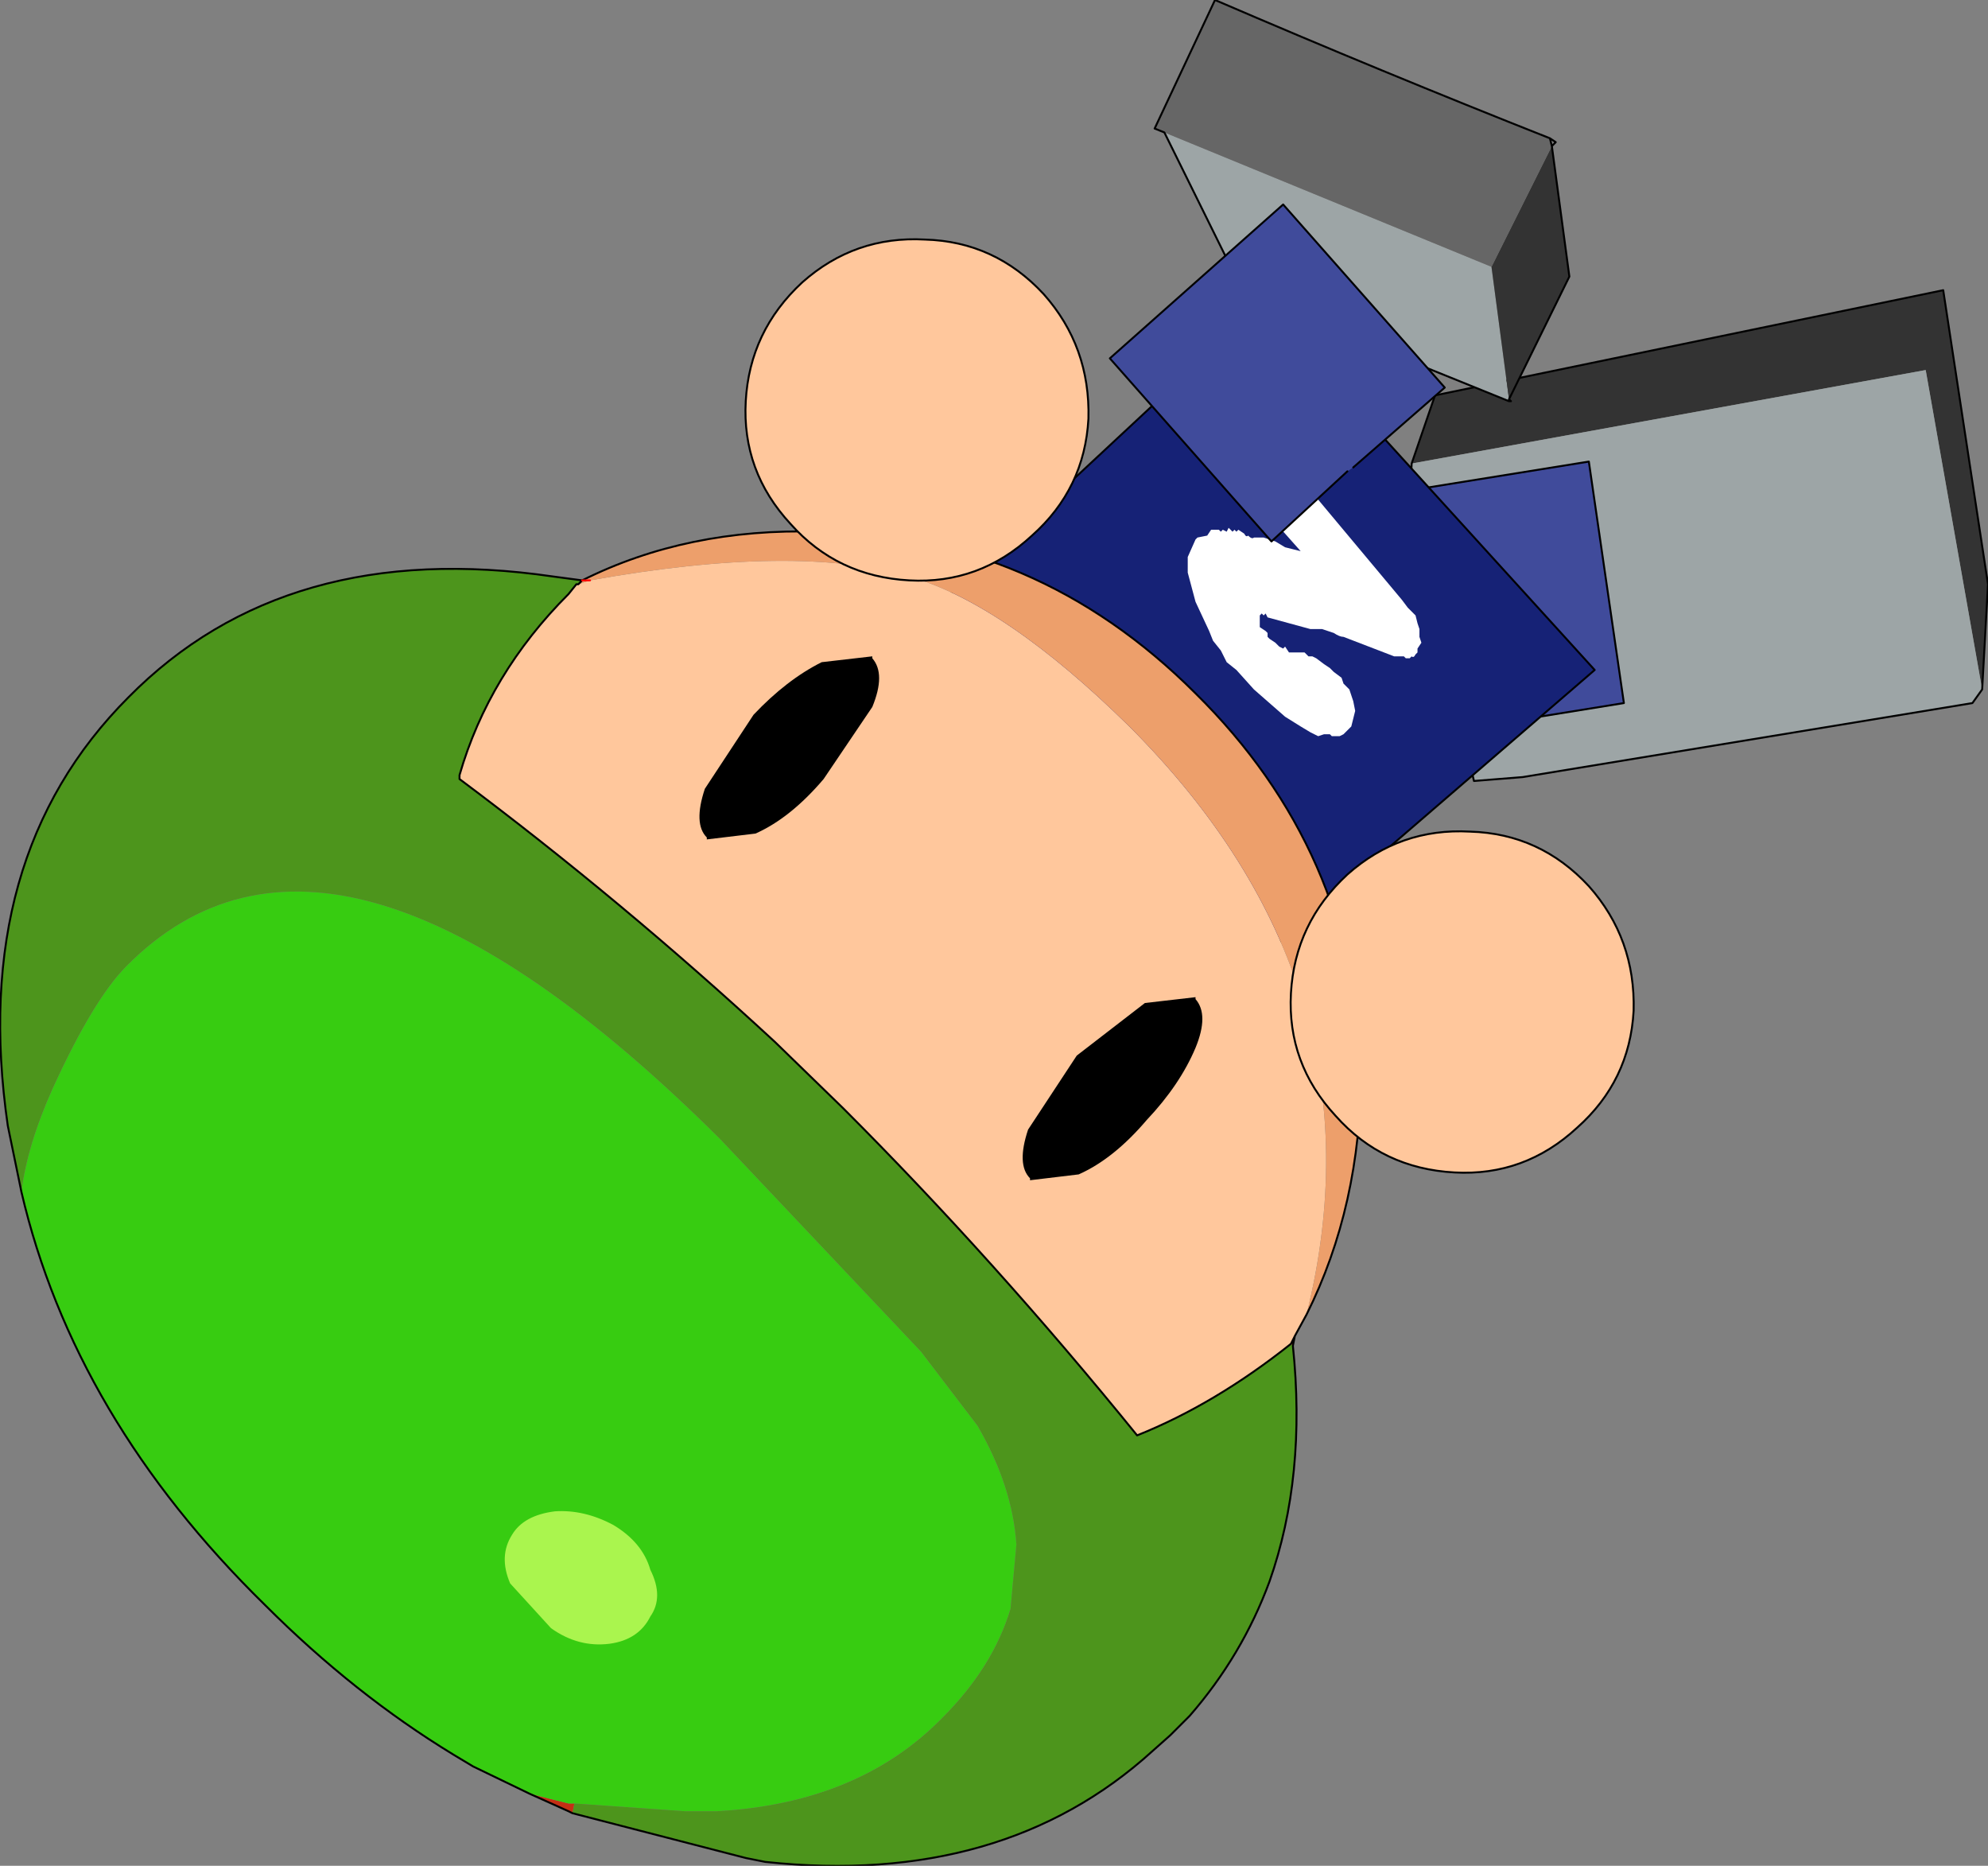 <?xml version="1.0" encoding="UTF-8" standalone="no"?>
<svg xmlns:xlink="http://www.w3.org/1999/xlink" height="47.9px" width="51.05px" xmlns="http://www.w3.org/2000/svg">
  <rect width="100%" height="100%" fill="#808080" stroke="none"/>
  <g transform="matrix(1.0, 0.0, 0.0, 1.0, 31.5, 18.55)">
    <path d="M4.75 -6.65 L5.35 -8.4 18.4 -11.1 19.55 -3.55 19.4 -0.85 17.95 -9.05 4.75 -6.65" fill="#333333" fill-rule="evenodd" stroke="none"/>
    <path d="M19.4 -0.85 L19.15 -0.5 7.6 1.4 6.35 1.5 4.7 -5.6 4.75 -6.65 17.95 -9.05 19.4 -0.85" fill="#9da5a6" fill-rule="evenodd" stroke="none"/>
    <path d="M19.4 -0.85 L19.15 -0.5 7.6 1.4 6.35 1.5 4.7 -5.6 4.75 -6.65 5.35 -8.4 18.4 -11.1 19.55 -3.55 19.4 -0.85 Z" fill="none" stroke="#000000" stroke-linecap="round" stroke-linejoin="round" stroke-width="0.05"/>
    <path d="M6.95 -0.05 L4.3 0.35 3.4 -5.75 9.3 -6.7 10.2 -0.5 7.1 0.0 6.95 -0.05" fill="#404b9b" fill-rule="evenodd" stroke="none"/>
    <path d="M6.95 -0.05 L4.3 0.35 3.4 -5.75 9.3 -6.7 10.2 -0.5 7.1 0.0" fill="none" stroke="#000000" stroke-linecap="round" stroke-linejoin="round" stroke-width="0.05"/>
    <path d="M-6.1 2.25 L-9.3 -1.25 0.9 -10.75 9.45 -1.35 -1.1 7.75 -5.6 2.8 -6.1 2.25" fill="#162276" fill-rule="evenodd" stroke="none"/>
    <path d="M-6.1 2.25 L-9.3 -1.25 0.9 -10.75 9.45 -1.35 -1.1 7.75 -5.6 2.8" fill="none" stroke="#000000" stroke-linecap="round" stroke-linejoin="round" stroke-width="0.05"/>
    <path d="M-0.5 -4.8 L-0.4 -4.95 -0.3 -4.95 -0.2 -4.95 -0.15 -4.9 -0.1 -4.95 0.0 -4.9 0.05 -5.0 0.1 -4.95 0.15 -4.9 0.2 -4.95 0.25 -4.9 0.3 -4.95 0.45 -4.85 Q0.5 -4.75 0.55 -4.8 0.65 -4.7 0.7 -4.75 L0.95 -4.75 1.1 -4.7 1.25 -4.65 1.5 -4.5 1.7 -4.45 1.9 -4.4 1.1 -5.3 0.85 -5.65 0.75 -6.1 0.65 -6.4 0.8 -6.7 0.95 -6.8 1.25 -6.7 1.65 -6.6 1.95 -6.2 4.5 -3.15 4.65 -2.95 4.85 -2.75 4.9 -2.55 4.95 -2.4 4.95 -2.2 5.0 -2.05 4.9 -1.9 4.9 -1.8 4.85 -1.75 Q4.8 -1.65 4.75 -1.7 L4.7 -1.65 4.6 -1.65 4.55 -1.7 4.45 -1.7 4.3 -1.7 3.0 -2.2 Q2.9 -2.2 2.75 -2.3 L2.6 -2.35 2.45 -2.4 2.15 -2.4 1.05 -2.7 1.0 -2.8 0.95 -2.75 0.9 -2.8 0.85 -2.75 0.85 -2.6 0.85 -2.45 1.0 -2.35 1.05 -2.3 1.05 -2.2 1.1 -2.15 1.25 -2.05 1.3 -2.0 1.35 -1.95 Q1.35 -1.95 1.45 -1.9 L1.5 -1.95 1.6 -1.8 2.0 -1.8 2.1 -1.7 2.2 -1.7 2.3 -1.65 2.5 -1.5 2.65 -1.4 2.75 -1.3 2.95 -1.15 3.0 -1.0 3.15 -0.85 3.2 -0.7 3.25 -0.55 3.3 -0.3 3.25 -0.1 3.2 0.1 3.15 0.15 3.1 0.2 3.0 0.3 2.9 0.35 2.8 0.35 2.7 0.35 2.65 0.3 2.5 0.3 2.35 0.35 2.15 0.25 1.9 0.1 1.5 -0.15 1.1 -0.5 0.7 -0.85 0.25 -1.35 0.0 -1.55 -0.15 -1.85 -0.35 -2.1 -0.45 -2.35 -0.8 -3.1 -1.0 -3.85 -1.0 -4.25 -0.8 -4.7 -0.75 -4.75 -0.5 -4.8" fill="#ffffff" fill-rule="evenodd" stroke="none"/>
    <path d="M7.25 -8.25 L0.45 -11.0 -1.6 -15.15 6.8 -11.7 7.25 -8.3 7.25 -8.25" fill="#9da5a6" fill-rule="evenodd" stroke="none"/>
    <path d="M8.35 -14.8 L8.8 -11.45 7.25 -8.3 6.8 -11.7 8.35 -14.8" fill="#333333" fill-rule="evenodd" stroke="none"/>
    <path d="M-1.6 -15.15 L-1.85 -15.25 -0.3 -18.55 Q4.0 -16.7 8.3 -15.0 L8.35 -14.8 6.8 -11.7 -1.6 -15.15" fill="#666666" fill-rule="evenodd" stroke="none"/>
    <path d="M8.3 -15.0 L8.45 -14.9 8.35 -14.8 8.8 -11.45 7.25 -8.3 7.3 -8.25 7.25 -8.25 0.45 -11.0 -1.6 -15.15 -1.85 -15.25 -0.3 -18.55 Q4.0 -16.7 8.3 -15.0 L8.35 -14.8 M7.25 -8.3 L7.25 -8.25" fill="none" stroke="#000000" stroke-linecap="round" stroke-linejoin="round" stroke-width="0.05"/>
    <path d="M3.1 -6.45 L1.15 -4.65 -3.0 -9.35 1.45 -13.3 5.6 -8.6 3.25 -6.55 3.1 -6.45" fill="#404b9b" fill-rule="evenodd" stroke="none"/>
    <path d="M3.1 -6.45 L1.15 -4.65 -3.0 -9.35 1.45 -13.3 5.6 -8.6 3.25 -6.55" fill="none" stroke="#000000" stroke-linecap="round" stroke-linejoin="round" stroke-width="0.05"/>
    <path d="M-16.65 -3.55 L-16.7 -3.55 -16.9 -3.3 Q-18.95 -1.25 -19.7 1.35 L-19.7 1.45 Q-15.55 4.55 -11.6 8.2 L-9.85 9.9 Q-5.95 13.8 -2.3 18.3 -0.3 17.5 1.65 15.95 L1.75 15.75 2.05 15.2 Q4.15 6.75 -2.5 0.1 -5.7 -3.05 -8.15 -3.75 -11.05 -4.6 -16.35 -3.65 L-16.65 -3.55" fill="#ffc79c" fill-rule="evenodd" stroke="none"/>
    <path d="M-16.55 -3.65 L-16.65 -3.55 -16.35 -3.65 Q-11.05 -4.6 -8.15 -3.75 -5.7 -3.05 -2.5 0.1 4.15 6.75 2.05 15.2 3.45 12.4 3.45 8.95 3.3 3.3 -0.8 -0.75 -4.9 -4.85 -10.5 -4.9 -13.85 -5.0 -16.55 -3.65 L-16.35 -3.65 -16.55 -3.65" fill="#ed9f6b" fill-rule="evenodd" stroke="none"/>
    <path d="M-16.75 27.75 L-16.9 27.75 -17.9 27.5 -16.9 27.95 -16.8 28.0 -16.75 27.75 M1.65 15.95 L1.7 16.0 1.75 15.75 1.65 15.95" fill="#c52f14" fill-rule="evenodd" stroke="none"/>
    <path d="M-16.75 27.75 L-13.9 27.95 -13.1 27.95 Q-9.45 27.75 -7.3 25.55 -6.0 24.25 -5.55 22.75 L-5.4 21.1 Q-5.5 19.6 -6.4 18.05 L-7.85 16.15 -13.0 10.7 Q-22.9 0.85 -28.25 6.25 -29.1 7.1 -30.15 9.4 -30.8 10.85 -30.95 12.05 -29.6 17.85 -24.7 22.65 -22.4 24.95 -19.85 26.5 L-19.35 26.8 -17.9 27.5 -16.9 27.75 -16.75 27.75" fill="#37cc11" fill-rule="evenodd" stroke="none"/>
    <path d="M-30.95 12.05 Q-30.8 10.85 -30.15 9.4 -29.1 7.1 -28.25 6.25 -22.9 0.85 -13.0 10.7 L-7.85 16.15 -6.4 18.05 Q-5.5 19.6 -5.4 21.1 L-5.55 22.75 Q-6.0 24.25 -7.3 25.55 -9.45 27.75 -13.1 27.95 L-13.9 27.95 -16.75 27.75 -16.8 28.0 -12.35 29.15 -11.85 29.25 Q-5.75 29.9 -1.9 26.4 L-1.45 26.0 -0.95 25.5 Q0.4 23.95 1.1 22.05 2.05 19.35 1.7 16.0 L1.65 15.95 Q-0.3 17.5 -2.3 18.3 -5.95 13.8 -9.85 9.9 L-11.6 8.2 Q-15.55 4.55 -19.7 1.45 L-19.7 1.35 Q-18.95 -1.25 -16.9 -3.3 L-16.7 -3.55 -16.65 -3.55 -16.55 -3.65 -17.3 -3.75 Q-24.15 -4.75 -28.2 -0.65 -32.3 3.45 -31.3 10.35 L-30.95 12.05" fill="#4d951c" fill-rule="evenodd" stroke="none"/>
    <path d="M-17.9 27.5 L-19.35 26.8 -19.85 26.5 Q-22.4 24.95 -24.7 22.65 -29.6 17.85 -30.95 12.05 L-31.3 10.35 Q-32.3 3.45 -28.2 -0.65 -24.15 -4.75 -17.3 -3.75 L-16.55 -3.65 -16.65 -3.55 -16.7 -3.55 -16.9 -3.3 Q-18.95 -1.25 -19.7 1.35 L-19.7 1.45 Q-15.55 4.55 -11.6 8.2 L-9.85 9.9 Q-5.95 13.8 -2.3 18.3 -0.3 17.5 1.65 15.95 L1.75 15.75 1.7 16.0 Q2.05 19.35 1.1 22.05 0.4 23.95 -0.95 25.5 L-1.45 26.0 -1.9 26.4 Q-5.75 29.9 -11.85 29.25 L-12.35 29.15 -16.8 28.0 -16.9 27.95 -17.9 27.5 M1.75 15.75 L2.05 15.2 Q3.45 12.4 3.45 8.95 3.3 3.3 -0.8 -0.75 -4.9 -4.85 -10.5 -4.9 -13.85 -5.0 -16.55 -3.65" fill="none" stroke="#000000" stroke-linecap="round" stroke-linejoin="round" stroke-width="0.05"/>
    <path d="M-16.55 -3.65 L-16.35 -3.65" fill="none" stroke="#ff0000" stroke-linecap="round" stroke-linejoin="round" stroke-width="0.05"/>
    <path d="M-9.1 -0.4 Q-8.75 -1.25 -9.1 -1.65 L-9.1 -1.7 -10.4 -1.55 Q-11.3 -1.1 -12.15 -0.2 L-13.4 1.7 Q-13.7 2.6 -13.35 2.95 L-13.35 3.0 -12.1 2.85 Q-11.2 2.45 -10.35 1.45 L-9.1 -0.4" fill="#000000" fill-rule="evenodd" stroke="none"/>
    <path d="M-0.8 8.35 Q-0.45 7.5 -0.8 7.1 L-0.8 7.05 -2.1 7.2 -3.85 8.55 -5.1 10.45 Q-5.4 11.35 -5.05 11.7 L-5.05 11.75 -3.8 11.6 Q-2.9 11.2 -2.05 10.2 -1.2 9.3 -0.8 8.35" fill="#000000" fill-rule="evenodd" stroke="none"/>
    <path d="M-14.8 21.75 Q-15.0 21.05 -15.75 20.6 -16.5 20.2 -17.25 20.25 -18.05 20.35 -18.35 20.85 -18.7 21.4 -18.4 22.1 L-17.35 23.25 Q-16.65 23.75 -15.85 23.65 -15.1 23.55 -14.8 22.95 -14.45 22.45 -14.8 21.75" fill="#aaf54e" fill-rule="evenodd" stroke="none"/>
    <path d="M6.25 2.8 Q8.05 2.85 9.3 4.2 10.5 5.55 10.45 7.4 10.35 9.2 9.0 10.4 7.65 11.65 5.85 11.55 4.0 11.45 2.8 10.1 1.55 8.75 1.65 6.95 1.75 5.15 3.1 3.9 4.45 2.7 6.25 2.8" fill="#ffc79c" fill-rule="evenodd" stroke="none"/>
    <path d="M6.25 2.8 Q8.05 2.85 9.3 4.2 10.5 5.55 10.45 7.4 10.35 9.2 9.0 10.4 7.65 11.65 5.85 11.55 4.0 11.45 2.8 10.1 1.55 8.75 1.65 6.95 1.75 5.15 3.1 3.9 4.45 2.7 6.25 2.8 Z" fill="none" stroke="#000000" stroke-linecap="round" stroke-linejoin="round" stroke-width="0.05"/>
    <path d="M-7.75 -12.4 Q-5.95 -12.35 -4.7 -11.0 -3.5 -9.65 -3.55 -7.8 -3.65 -6.0 -5.0 -4.8 -6.35 -3.55 -8.15 -3.65 -10.0 -3.75 -11.2 -5.1 -12.45 -6.45 -12.35 -8.25 -12.25 -10.05 -10.9 -11.3 -9.55 -12.5 -7.75 -12.4" fill="#ffc79c" fill-rule="evenodd" stroke="none"/>
    <path d="M-7.75 -12.4 Q-5.95 -12.35 -4.7 -11.0 -3.5 -9.65 -3.55 -7.8 -3.65 -6.0 -5.0 -4.8 -6.35 -3.55 -8.15 -3.65 -10.0 -3.75 -11.2 -5.1 -12.45 -6.45 -12.35 -8.25 -12.25 -10.05 -10.9 -11.3 -9.55 -12.5 -7.75 -12.4 Z" fill="none" stroke="#000000" stroke-linecap="round" stroke-linejoin="round" stroke-width="0.05"/>
  </g>
</svg>
